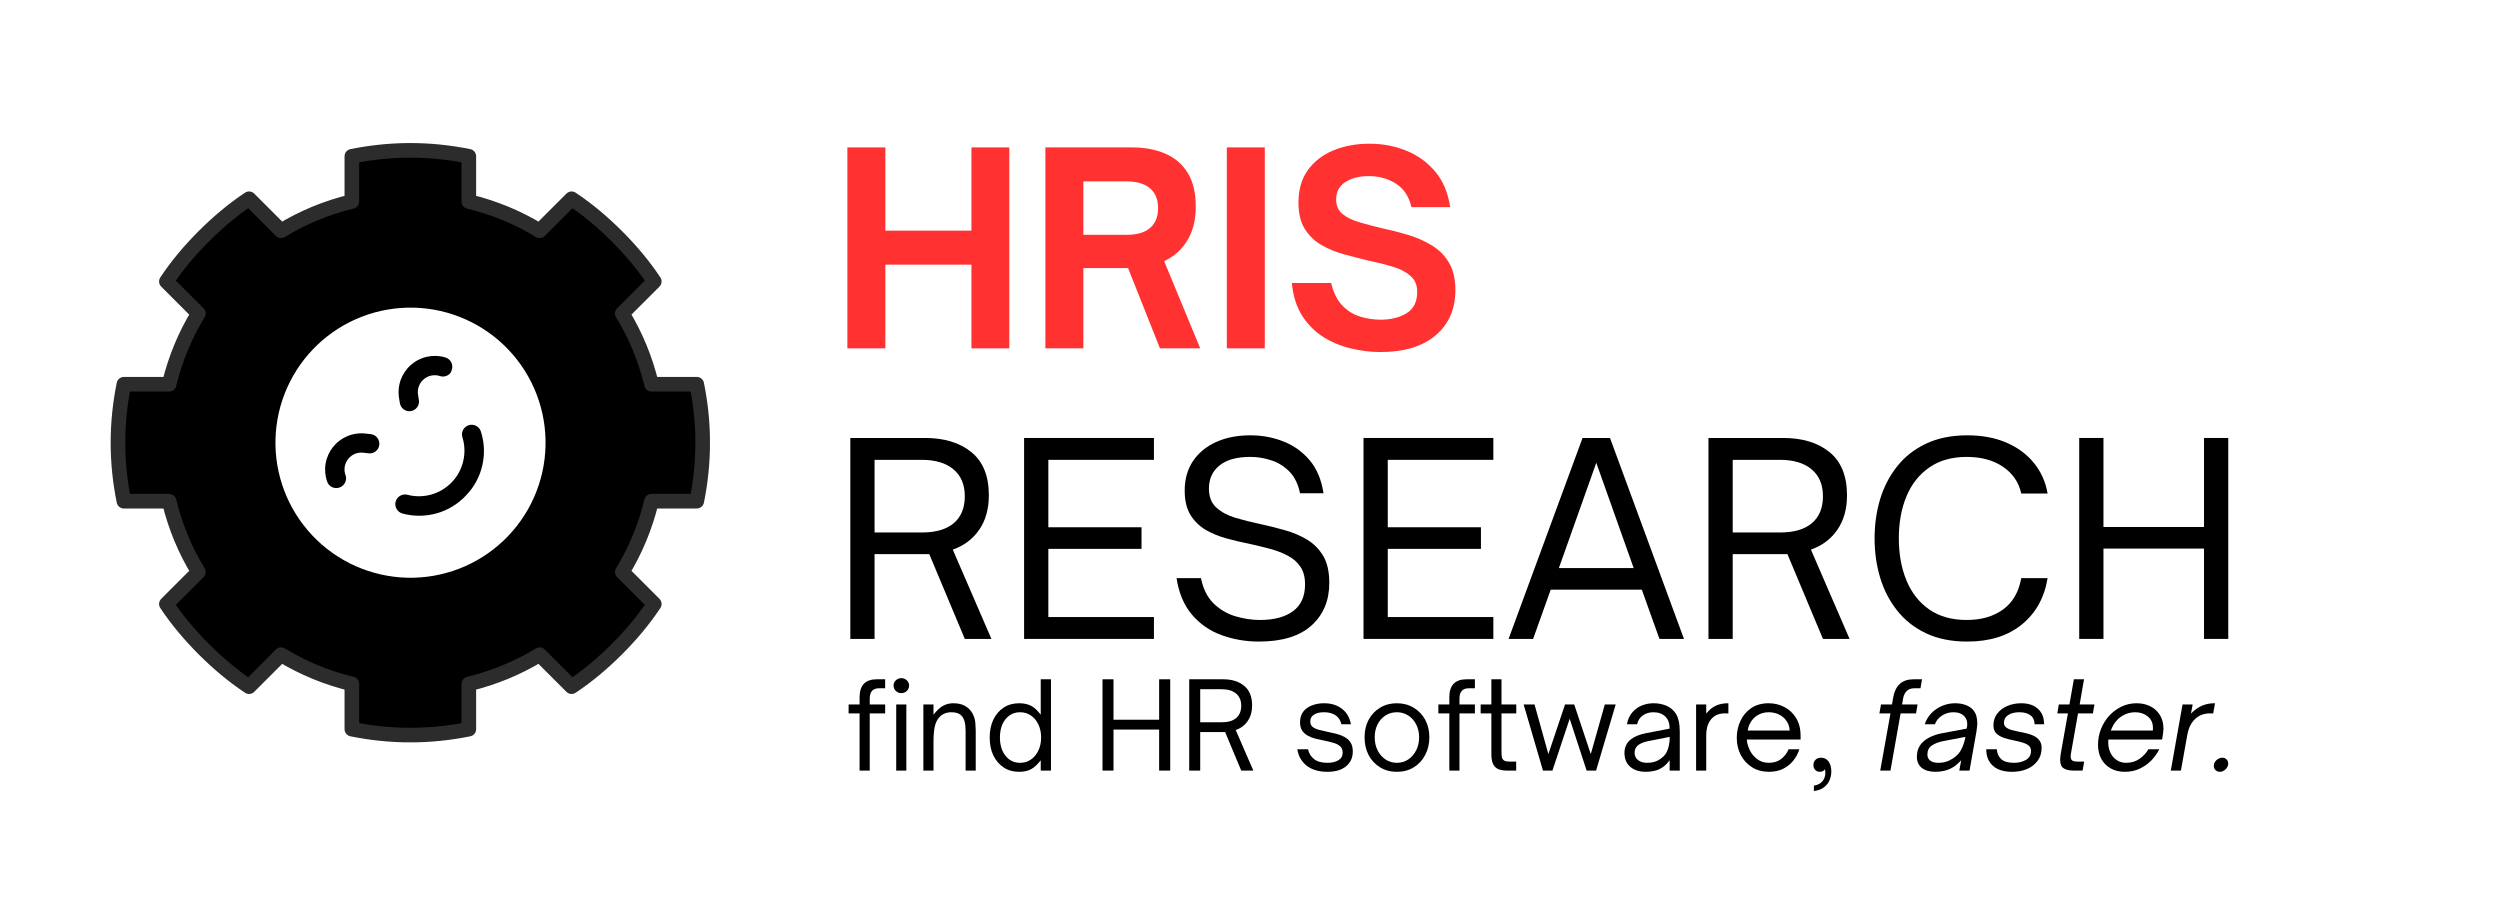 <svg xmlns="http://www.w3.org/2000/svg" xmlns:xlink="http://www.w3.org/1999/xlink" width="550" zoomAndPan="magnify" viewBox="0 0 412.5 150" height="200" preserveAspectRatio="xMidYMid meet" version="1.0"><defs><g/><clipPath id="51c8d5da5c"><path d="M 18.258 23.602 L 117.141 23.602 L 117.141 122.484 L 18.258 122.484 Z M 18.258 23.602 " clip-rule="nonzero"/></clipPath><clipPath id="6c9d53fbf0"><path d="M 42 47 L 94 47 L 94 99 L 42 99 Z M 42 47 " clip-rule="nonzero"/></clipPath><clipPath id="53878bdecf"><path d="M 31.723 73.852 L 66.922 37.035 L 103.742 72.234 L 68.543 109.055 Z M 31.723 73.852 " clip-rule="nonzero"/></clipPath><clipPath id="fe006227a0"><path d="M 31.723 73.852 L 66.922 37.035 L 103.742 72.234 L 68.543 109.055 Z M 31.723 73.852 " clip-rule="nonzero"/></clipPath><clipPath id="106956cd83"><path d="M 31.723 73.852 L 66.922 37.035 L 103.742 72.234 L 68.543 109.055 Z M 31.723 73.852 " clip-rule="nonzero"/></clipPath><clipPath id="0aedde7562"><path d="M 53 71 L 63 71 L 63 81 L 53 81 Z M 53 71 " clip-rule="nonzero"/></clipPath><clipPath id="e24e65f59a"><path d="M 31.723 73.852 L 66.922 37.035 L 103.742 72.234 L 68.543 109.055 Z M 31.723 73.852 " clip-rule="nonzero"/></clipPath><clipPath id="0938011e23"><path d="M 31.723 73.852 L 66.922 37.035 L 103.742 72.234 L 68.543 109.055 Z M 31.723 73.852 " clip-rule="nonzero"/></clipPath><clipPath id="c0b50679fa"><path d="M 31.723 73.852 L 66.922 37.035 L 103.742 72.234 L 68.543 109.055 Z M 31.723 73.852 " clip-rule="nonzero"/></clipPath><clipPath id="7b1f7e7fae"><path d="M 65 58 L 75 58 L 75 68 L 65 68 Z M 65 58 " clip-rule="nonzero"/></clipPath><clipPath id="2442a685ef"><path d="M 31.723 73.852 L 66.922 37.035 L 103.742 72.234 L 68.543 109.055 Z M 31.723 73.852 " clip-rule="nonzero"/></clipPath><clipPath id="1377eafe19"><path d="M 31.723 73.852 L 66.922 37.035 L 103.742 72.234 L 68.543 109.055 Z M 31.723 73.852 " clip-rule="nonzero"/></clipPath><clipPath id="7c080ebd59"><path d="M 31.723 73.852 L 66.922 37.035 L 103.742 72.234 L 68.543 109.055 Z M 31.723 73.852 " clip-rule="nonzero"/></clipPath><clipPath id="f1f2fc00d9"><path d="M 65 70 L 80 70 L 80 86 L 65 86 Z M 65 70 " clip-rule="nonzero"/></clipPath><clipPath id="0d10f6b62d"><path d="M 31.723 73.852 L 66.922 37.035 L 103.742 72.234 L 68.543 109.055 Z M 31.723 73.852 " clip-rule="nonzero"/></clipPath><clipPath id="940bf09377"><path d="M 31.723 73.852 L 66.922 37.035 L 103.742 72.234 L 68.543 109.055 Z M 31.723 73.852 " clip-rule="nonzero"/></clipPath><clipPath id="1019079710"><path d="M 31.723 73.852 L 66.922 37.035 L 103.742 72.234 L 68.543 109.055 Z M 31.723 73.852 " clip-rule="nonzero"/></clipPath></defs><path fill="#000000" d="M 67.699 24.809 C 64.395 24.809 61.168 25.156 58.051 25.789 L 58.051 33.25 C 53.863 34.262 49.949 35.883 46.371 38.074 L 41.094 32.797 C 38.391 34.59 35.918 36.691 33.633 38.977 C 31.348 41.262 29.246 43.734 27.453 46.438 L 32.73 51.715 C 30.539 55.293 28.918 59.207 27.906 63.395 L 20.445 63.395 C 19.812 66.512 19.465 69.738 19.465 73.043 C 19.465 76.348 19.812 79.574 20.445 82.691 L 27.906 82.691 C 28.918 86.879 30.539 90.793 32.73 94.371 L 27.453 99.648 C 29.246 102.352 31.348 104.824 33.633 107.109 C 35.918 109.395 38.391 111.496 41.094 113.289 L 46.371 108.012 C 49.949 110.203 53.863 111.824 58.051 112.836 L 58.051 120.297 C 61.168 120.93 64.395 121.277 67.699 121.277 C 71.004 121.277 74.23 120.93 77.348 120.297 L 77.348 112.836 C 81.535 111.824 85.449 110.203 89.027 108.012 L 94.305 113.289 C 97.008 111.496 99.48 109.395 101.766 107.109 C 104.051 104.824 106.152 102.352 107.945 99.648 L 102.668 94.371 C 104.859 90.793 106.48 86.879 107.492 82.691 L 114.953 82.691 C 115.586 79.574 115.934 76.348 115.934 73.043 C 115.934 69.738 115.586 66.512 114.953 63.395 L 107.492 63.395 C 106.48 59.207 104.859 55.293 102.668 51.715 L 107.945 46.438 C 106.152 43.734 104.051 41.262 101.766 38.977 C 99.48 36.691 97.008 34.59 94.305 32.797 L 89.027 38.074 C 85.449 35.883 81.535 34.262 77.348 33.25 L 77.348 25.789 C 74.23 25.156 71.004 24.809 67.699 24.809 Z M 67.699 48.926 C 81.012 48.926 91.816 59.73 91.816 73.043 C 91.816 86.355 81.012 97.16 67.699 97.16 C 54.387 97.16 43.582 86.355 43.582 73.043 C 43.582 59.73 54.387 48.926 67.699 48.926 Z M 67.699 48.926 " fill-opacity="1" fill-rule="nonzero"/><g clip-path="url(#51c8d5da5c)"><path stroke-linecap="round" transform="matrix(1.206, 0, 0, 1.206, 18.259, 23.603)" fill="none" stroke-linejoin="round" d="M 41 1 C 38.26 1 35.584 1.288 32.999 1.813 L 32.999 8 C 29.526 8.839 26.28 10.183 23.313 12.001 L 18.937 7.624 C 16.695 9.111 14.644 10.854 12.749 12.749 C 10.854 14.644 9.112 16.694 7.625 18.936 L 12.001 23.313 C 10.184 26.28 8.839 29.526 8 32.998 L 1.813 32.998 C 1.288 35.583 1 38.259 1 41 C 1 43.74 1.288 46.416 1.813 49.001 L 8 49.001 C 8.839 52.474 10.184 55.72 12.001 58.687 L 7.625 63.063 C 9.112 65.305 10.854 67.355 12.749 69.251 C 14.644 71.146 16.695 72.888 18.937 74.375 L 23.313 69.999 C 26.28 71.816 29.526 73.16 32.999 74 L 32.999 80.187 C 35.584 80.712 38.26 81 41 81 C 43.741 81 46.416 80.712 49.002 80.187 L 49.002 74 C 52.474 73.16 55.72 71.816 58.687 69.999 L 63.064 74.375 C 65.305 72.888 67.356 71.146 69.251 69.251 C 71.146 67.355 72.889 65.305 74.376 63.063 L 69.999 58.687 C 71.817 55.72 73.161 52.474 74 49.001 L 80.187 49.001 C 80.712 46.416 81 43.74 81 41 C 81 38.259 80.712 35.583 80.187 32.998 L 74 32.998 C 73.161 29.526 71.817 26.28 69.999 23.313 L 74.376 18.936 C 72.889 16.694 71.146 14.644 69.251 12.749 C 67.356 10.854 65.305 9.111 63.064 7.624 L 58.687 12.001 C 55.72 10.183 52.474 8.839 49.002 8 L 49.002 1.813 C 46.416 1.288 43.741 1 41 1 Z M 41 21 C 52.04 21 61 29.96 61 41 C 61 52.04 52.04 61 41 61 C 29.96 61 21 52.04 21 41 C 21 29.96 29.96 21 41 21 Z M 41 21 " stroke="#2c2c2c" stroke-width="2" stroke-opacity="1" stroke-miterlimit="4"/></g><g clip-path="url(#6c9d53fbf0)"><g clip-path="url(#53878bdecf)"><g clip-path="url(#fe006227a0)"><g clip-path="url(#106956cd83)"><path fill="#000000" d="M 86.141 90.645 C 85.566 91.246 84.961 91.82 84.328 92.363 C 83.695 92.906 83.039 93.418 82.355 93.898 C 81.672 94.375 80.969 94.82 80.242 95.23 C 79.516 95.641 78.77 96.012 78.004 96.348 C 77.242 96.684 76.465 96.984 75.672 97.242 C 74.879 97.504 74.074 97.723 73.262 97.906 C 72.449 98.086 71.625 98.227 70.797 98.328 C 69.969 98.43 69.141 98.488 68.305 98.508 C 67.473 98.523 66.637 98.504 65.809 98.441 C 64.977 98.375 64.148 98.273 63.328 98.129 C 62.504 97.984 61.691 97.801 60.891 97.574 C 60.086 97.352 59.297 97.09 58.516 96.785 C 57.738 96.484 56.98 96.145 56.234 95.77 C 55.492 95.395 54.766 94.98 54.062 94.531 C 53.359 94.086 52.68 93.605 52.023 93.09 C 51.367 92.574 50.734 92.031 50.133 91.453 C 49.531 90.875 48.957 90.273 48.414 89.641 C 47.871 89.008 47.359 88.348 46.879 87.664 C 46.402 86.984 45.957 86.277 45.547 85.551 C 45.137 84.824 44.766 84.078 44.426 83.316 C 44.09 82.555 43.793 81.773 43.531 80.984 C 43.273 80.191 43.051 79.387 42.871 78.574 C 42.691 77.758 42.551 76.938 42.449 76.109 C 42.348 75.281 42.289 74.449 42.27 73.617 C 42.25 72.781 42.273 71.949 42.336 71.117 C 42.398 70.285 42.504 69.457 42.648 68.637 C 42.793 67.816 42.977 67.004 43.199 66.199 C 43.426 65.395 43.688 64.605 43.988 63.828 C 44.293 63.051 44.629 62.289 45.008 61.547 C 45.383 60.801 45.797 60.078 46.242 59.371 C 46.691 58.668 47.172 57.988 47.688 57.332 C 48.203 56.676 48.746 56.047 49.324 55.441 C 49.898 54.84 50.504 54.266 51.137 53.723 C 51.77 53.18 52.43 52.668 53.109 52.191 C 53.793 51.711 54.5 51.266 55.227 50.855 C 55.953 50.449 56.695 50.074 57.461 49.738 C 58.223 49.402 59 49.102 59.793 48.844 C 60.586 48.582 61.391 48.363 62.203 48.184 C 63.02 48 63.84 47.859 64.668 47.758 C 65.496 47.66 66.328 47.598 67.16 47.582 C 67.996 47.562 68.828 47.586 69.66 47.648 C 70.492 47.711 71.316 47.812 72.141 47.957 C 72.961 48.102 73.773 48.285 74.578 48.512 C 75.379 48.734 76.172 49 76.949 49.301 C 77.727 49.602 78.488 49.941 79.23 50.316 C 79.977 50.695 80.699 51.105 81.402 51.555 C 82.105 52 82.789 52.484 83.445 52.996 C 84.102 53.512 84.73 54.059 85.332 54.633 C 85.938 55.211 86.508 55.816 87.055 56.449 C 87.598 57.082 88.109 57.738 88.586 58.422 C 89.066 59.105 89.508 59.809 89.918 60.535 C 90.328 61.262 90.703 62.008 91.039 62.77 C 91.375 63.535 91.672 64.312 91.934 65.105 C 92.191 65.898 92.414 66.699 92.594 67.516 C 92.777 68.328 92.918 69.148 93.016 69.977 C 93.117 70.805 93.176 71.637 93.195 72.473 C 93.215 73.305 93.191 74.137 93.129 74.969 C 93.066 75.801 92.961 76.629 92.816 77.449 C 92.672 78.27 92.488 79.082 92.266 79.887 C 92.043 80.691 91.777 81.48 91.477 82.258 C 91.176 83.035 90.836 83.797 90.457 84.543 C 90.082 85.285 89.672 86.012 89.223 86.715 C 88.773 87.418 88.293 88.098 87.777 88.754 C 87.266 89.41 86.719 90.039 86.141 90.645 Z M 51.625 57.645 C 51.121 58.172 50.645 58.723 50.191 59.297 C 49.742 59.871 49.32 60.465 48.93 61.082 C 48.539 61.699 48.176 62.332 47.848 62.984 C 47.52 63.633 47.223 64.301 46.957 64.98 C 46.695 65.66 46.465 66.352 46.266 67.055 C 46.07 67.758 45.91 68.469 45.785 69.188 C 45.656 69.906 45.566 70.629 45.512 71.359 C 45.457 72.086 45.438 72.816 45.453 73.543 C 45.469 74.273 45.523 75 45.609 75.727 C 45.699 76.449 45.82 77.168 45.98 77.883 C 46.137 78.594 46.332 79.297 46.559 79.988 C 46.785 80.684 47.047 81.363 47.34 82.031 C 47.637 82.699 47.961 83.352 48.32 83.988 C 48.68 84.625 49.066 85.238 49.484 85.836 C 49.906 86.434 50.352 87.012 50.828 87.566 C 51.305 88.117 51.805 88.648 52.332 89.152 C 52.859 89.656 53.41 90.133 53.984 90.582 C 54.559 91.035 55.156 91.453 55.77 91.848 C 56.387 92.238 57.02 92.598 57.672 92.93 C 58.324 93.258 58.988 93.555 59.668 93.82 C 60.352 94.082 61.043 94.312 61.746 94.508 C 62.449 94.707 63.16 94.867 63.879 94.992 C 64.598 95.121 65.32 95.211 66.047 95.266 C 66.773 95.32 67.504 95.34 68.234 95.324 C 68.965 95.309 69.691 95.254 70.414 95.168 C 71.141 95.078 71.859 94.957 72.57 94.797 C 73.281 94.641 73.984 94.445 74.68 94.219 C 75.375 93.992 76.055 93.73 76.723 93.438 C 77.391 93.141 78.043 92.816 78.676 92.457 C 79.312 92.098 79.93 91.711 80.527 91.289 C 81.125 90.871 81.699 90.426 82.254 89.949 C 82.809 89.473 83.336 88.973 83.84 88.445 C 84.344 87.918 84.824 87.363 85.273 86.789 C 85.723 86.215 86.145 85.621 86.535 85.004 C 86.93 84.391 87.289 83.754 87.617 83.105 C 87.949 82.453 88.246 81.789 88.508 81.105 C 88.773 80.426 89.004 79.734 89.199 79.031 C 89.395 78.328 89.555 77.617 89.684 76.898 C 89.809 76.18 89.898 75.457 89.953 74.73 C 90.012 74 90.027 73.273 90.012 72.543 C 89.996 71.812 89.945 71.086 89.855 70.359 C 89.77 69.637 89.645 68.918 89.488 68.207 C 89.328 67.492 89.137 66.789 88.906 66.098 C 88.68 65.402 88.418 64.723 88.125 64.055 C 87.832 63.387 87.504 62.734 87.145 62.098 C 86.789 61.465 86.398 60.848 85.98 60.25 C 85.562 59.652 85.113 59.074 84.637 58.523 C 84.164 57.969 83.66 57.441 83.133 56.934 C 82.605 56.43 82.055 55.953 81.48 55.504 C 80.906 55.055 80.309 54.633 79.695 54.242 C 79.078 53.848 78.445 53.488 77.793 53.16 C 77.145 52.828 76.477 52.531 75.797 52.27 C 75.117 52.004 74.426 51.773 73.723 51.578 C 73.02 51.383 72.309 51.219 71.59 51.094 C 70.871 50.969 70.145 50.879 69.418 50.82 C 68.691 50.766 67.961 50.746 67.23 50.762 C 66.504 50.781 65.777 50.832 65.051 50.922 C 64.328 51.008 63.609 51.133 62.895 51.289 C 62.184 51.449 61.48 51.641 60.785 51.867 C 60.094 52.098 59.41 52.355 58.746 52.652 C 58.078 52.945 57.426 53.273 56.789 53.629 C 56.152 53.988 55.535 54.379 54.938 54.797 C 54.34 55.215 53.766 55.664 53.211 56.137 C 52.656 56.613 52.129 57.117 51.625 57.645 Z M 51.625 57.645 " fill-opacity="1" fill-rule="nonzero"/></g></g></g></g><g clip-path="url(#0aedde7562)"><g clip-path="url(#e24e65f59a)"><g clip-path="url(#0938011e23)"><g clip-path="url(#c0b50679fa)"><path fill="#000000" d="M 56.633 80.047 C 56.457 80.234 56.25 80.367 56.012 80.445 C 55.812 80.516 55.605 80.543 55.398 80.531 C 55.188 80.52 54.988 80.469 54.797 80.379 C 54.609 80.289 54.441 80.164 54.301 80.008 C 54.16 79.852 54.055 79.676 53.984 79.477 C 53.898 79.238 53.832 78.996 53.777 78.746 C 53.723 78.496 53.688 78.246 53.664 77.996 C 53.645 77.742 53.637 77.488 53.648 77.234 C 53.656 76.98 53.684 76.73 53.727 76.48 C 53.77 76.23 53.828 75.98 53.902 75.738 C 53.977 75.496 54.066 75.258 54.168 75.027 C 54.273 74.797 54.391 74.574 54.523 74.355 C 54.656 74.141 54.805 73.934 54.961 73.734 C 55.121 73.535 55.293 73.352 55.473 73.172 C 55.656 72.996 55.852 72.832 56.055 72.684 C 56.258 72.531 56.469 72.395 56.691 72.27 C 56.914 72.145 57.141 72.035 57.375 71.938 C 57.609 71.844 57.852 71.762 58.098 71.699 C 58.34 71.633 58.59 71.582 58.844 71.551 C 59.094 71.516 59.348 71.5 59.602 71.5 C 59.855 71.496 60.105 71.512 60.359 71.543 L 61.195 71.637 C 61.402 71.66 61.602 71.727 61.785 71.828 C 61.969 71.934 62.125 72.066 62.254 72.234 C 62.387 72.398 62.48 72.586 62.535 72.789 C 62.594 72.992 62.609 73.199 62.586 73.406 C 62.559 73.617 62.496 73.812 62.391 73.996 C 62.289 74.18 62.152 74.34 61.988 74.469 C 61.82 74.598 61.637 74.691 61.434 74.75 C 61.23 74.809 61.023 74.824 60.816 74.797 L 59.98 74.703 C 59.496 74.637 59.027 74.699 58.574 74.883 C 58.121 75.066 57.746 75.355 57.445 75.742 C 57.141 76.125 56.949 76.562 56.875 77.051 C 56.801 77.539 56.855 78.016 57.035 78.473 C 57.117 78.754 57.121 79.035 57.051 79.316 C 56.977 79.598 56.84 79.844 56.633 80.047 Z M 56.633 80.047 " fill-opacity="1" fill-rule="nonzero"/></g></g></g></g><g clip-path="url(#7b1f7e7fae)"><g clip-path="url(#2442a685ef)"><g clip-path="url(#1377eafe19)"><g clip-path="url(#7c080ebd59)"><path fill="#000000" d="M 74.23 61.641 C 74.023 61.855 73.773 62 73.484 62.074 C 73.195 62.152 72.906 62.145 72.621 62.059 C 72.152 61.898 71.676 61.867 71.191 61.961 C 70.707 62.059 70.281 62.266 69.906 62.59 C 69.535 62.906 69.266 63.297 69.102 63.758 C 68.938 64.215 68.898 64.688 68.984 65.168 L 69.117 66 C 69.152 66.207 69.145 66.414 69.098 66.617 C 69.051 66.824 68.965 67.012 68.84 67.184 C 68.719 67.355 68.566 67.5 68.387 67.609 C 68.211 67.723 68.016 67.793 67.809 67.828 C 67.598 67.863 67.391 67.855 67.188 67.809 C 66.98 67.762 66.793 67.676 66.621 67.555 C 66.449 67.43 66.309 67.281 66.195 67.102 C 66.082 66.922 66.012 66.727 65.977 66.52 L 65.844 65.688 C 65.805 65.438 65.777 65.188 65.77 64.934 C 65.758 64.68 65.766 64.426 65.789 64.172 C 65.812 63.918 65.848 63.668 65.902 63.422 C 65.957 63.172 66.027 62.93 66.113 62.691 C 66.199 62.453 66.301 62.219 66.414 61.992 C 66.531 61.766 66.66 61.547 66.801 61.34 C 66.945 61.129 67.102 60.93 67.27 60.738 C 67.438 60.547 67.617 60.371 67.809 60.203 C 68 60.035 68.199 59.883 68.41 59.738 C 68.621 59.598 68.84 59.469 69.07 59.355 C 69.297 59.242 69.527 59.145 69.77 59.059 C 70.008 58.977 70.254 58.906 70.5 58.855 C 70.75 58.801 71 58.766 71.254 58.742 C 71.504 58.723 71.758 58.719 72.012 58.727 C 72.266 58.738 72.52 58.766 72.77 58.809 C 73.02 58.852 73.266 58.91 73.508 58.988 C 73.711 59.047 73.891 59.145 74.055 59.281 C 74.215 59.414 74.348 59.574 74.445 59.758 C 74.543 59.945 74.605 60.141 74.625 60.352 C 74.645 60.559 74.625 60.766 74.566 60.969 C 74.512 61.219 74.402 61.445 74.23 61.641 Z M 74.23 61.641 " fill-opacity="1" fill-rule="nonzero"/></g></g></g></g><g clip-path="url(#f1f2fc00d9)"><g clip-path="url(#0d10f6b62d)"><g clip-path="url(#940bf09377)"><g clip-path="url(#1019079710)"><path fill="#000000" d="M 76.867 81.777 C 76.215 82.473 75.48 83.066 74.664 83.562 C 73.848 84.059 72.98 84.438 72.062 84.699 C 71.145 84.957 70.211 85.09 69.254 85.098 C 68.301 85.105 67.363 84.984 66.441 84.738 C 66.238 84.688 66.047 84.598 65.879 84.473 C 65.707 84.348 65.566 84.195 65.457 84.012 C 65.348 83.832 65.277 83.637 65.246 83.426 C 65.211 83.219 65.223 83.008 65.273 82.805 C 65.324 82.598 65.41 82.41 65.535 82.238 C 65.664 82.07 65.816 81.93 65.996 81.82 C 66.18 81.711 66.375 81.637 66.582 81.605 C 66.793 81.574 67 81.582 67.207 81.633 C 67.855 81.805 68.516 81.887 69.184 81.883 C 69.855 81.875 70.516 81.781 71.16 81.602 C 71.805 81.418 72.418 81.152 72.992 80.809 C 73.566 80.461 74.086 80.047 74.551 79.562 C 75.016 79.074 75.406 78.539 75.727 77.949 C 76.047 77.359 76.281 76.738 76.434 76.082 C 76.586 75.43 76.652 74.77 76.629 74.098 C 76.605 73.426 76.492 72.77 76.293 72.129 C 76.23 71.926 76.215 71.719 76.234 71.512 C 76.258 71.301 76.32 71.102 76.422 70.914 C 76.523 70.73 76.656 70.57 76.82 70.438 C 76.984 70.305 77.168 70.207 77.371 70.148 C 77.574 70.086 77.781 70.07 77.992 70.09 C 78.203 70.113 78.402 70.176 78.59 70.277 C 78.773 70.379 78.934 70.512 79.066 70.676 C 79.199 70.84 79.297 71.023 79.355 71.23 C 79.645 72.137 79.809 73.07 79.844 74.023 C 79.879 74.977 79.789 75.918 79.57 76.848 C 79.352 77.777 79.012 78.66 78.555 79.496 C 78.094 80.332 77.535 81.094 76.867 81.777 Z M 76.867 81.777 " fill-opacity="1" fill-rule="nonzero"/></g></g></g></g><g fill="#ff3131" fill-opacity="1"><g transform="translate(136.864, 57.479)"><g><path d="M 9.219 0 L 2.953 0 L 2.953 -33.156 L 9.219 -33.156 L 9.219 -19.422 L 23.422 -19.422 L 23.422 -33.156 L 29.672 -33.156 L 29.672 0 L 23.422 0 L 23.422 -13.812 L 9.219 -13.812 Z M 9.219 0 "/></g></g></g><g fill="#ff3131" fill-opacity="1"><g transform="translate(169.536, 57.479)"><g><path d="M 22.547 -14.391 L 28.5 0 L 21.859 0 L 16.594 -13.25 L 9.219 -13.25 L 9.219 0 L 2.953 0 L 2.953 -33.156 L 17.25 -33.156 C 19.332 -33.156 21.16 -32.812 22.734 -32.125 C 24.316 -31.445 25.551 -30.391 26.438 -28.953 C 27.32 -27.523 27.766 -25.664 27.766 -23.375 C 27.766 -21.207 27.301 -19.352 26.375 -17.812 C 25.445 -16.281 24.172 -15.141 22.547 -14.391 Z M 16.375 -27.547 L 9.219 -27.547 L 9.219 -18.734 L 16.375 -18.734 C 18.062 -18.734 19.344 -19.109 20.219 -19.859 C 21.102 -20.609 21.547 -21.707 21.547 -23.156 C 21.547 -24.582 21.098 -25.672 20.203 -26.422 C 19.305 -27.172 18.031 -27.547 16.375 -27.547 Z M 16.375 -27.547 "/></g></g></g><g fill="#ff3131" fill-opacity="1"><g transform="translate(199.472, 57.479)"><g><path d="M 9.219 0 L 2.953 0 L 2.953 -33.156 L 9.219 -33.156 Z M 9.219 0 "/></g></g></g><g fill="#ff3131" fill-opacity="1"><g transform="translate(211.637, 57.479)"><g><path d="M 16.125 0.609 C 14.531 0.609 12.914 0.41 11.281 0.016 C 9.645 -0.367 8.129 -0.992 6.734 -1.859 C 5.348 -2.734 4.18 -3.898 3.234 -5.359 C 2.297 -6.828 1.723 -8.633 1.516 -10.781 L 8 -10.781 C 8.375 -9.219 8.977 -7.992 9.812 -7.109 C 10.656 -6.223 11.633 -5.602 12.75 -5.25 C 13.863 -4.906 15.004 -4.734 16.172 -4.734 C 17.879 -4.734 19.312 -5.094 20.469 -5.812 C 21.625 -6.539 22.203 -7.703 22.203 -9.297 C 22.203 -10.453 21.82 -11.348 21.062 -11.984 C 20.312 -12.629 19.336 -13.129 18.141 -13.484 C 16.941 -13.848 15.629 -14.176 14.203 -14.469 C 12.848 -14.789 11.488 -15.141 10.125 -15.516 C 8.758 -15.891 7.504 -16.41 6.359 -17.078 C 5.223 -17.742 4.312 -18.633 3.625 -19.75 C 2.945 -20.863 2.609 -22.289 2.609 -24.031 C 2.609 -26.176 3.117 -27.961 4.141 -29.391 C 5.172 -30.828 6.57 -31.914 8.344 -32.656 C 10.113 -33.395 12.113 -33.766 14.344 -33.766 C 16.488 -33.766 18.5 -33.383 20.375 -32.625 C 22.258 -31.875 23.852 -30.727 25.156 -29.188 C 26.457 -27.656 27.285 -25.691 27.641 -23.297 L 21.25 -23.297 C 20.844 -25.055 19.992 -26.348 18.703 -27.172 C 17.41 -28.004 15.91 -28.422 14.203 -28.422 C 12.641 -28.422 11.352 -28.094 10.344 -27.438 C 9.332 -26.789 8.828 -25.828 8.828 -24.547 C 8.828 -23.535 9.18 -22.738 9.891 -22.156 C 10.598 -21.582 11.531 -21.129 12.688 -20.797 C 13.844 -20.461 15.086 -20.133 16.422 -19.812 C 17.816 -19.52 19.211 -19.164 20.609 -18.75 C 22.016 -18.332 23.316 -17.766 24.516 -17.047 C 25.723 -16.336 26.688 -15.391 27.406 -14.203 C 28.133 -13.016 28.5 -11.484 28.5 -9.609 C 28.5 -6.473 27.41 -3.984 25.234 -2.141 C 23.066 -0.305 20.031 0.609 16.125 0.609 Z M 16.125 0.609 "/></g></g></g><g fill="#000000" fill-opacity="1"><g transform="translate(136.864, 105.421)"><g><path d="M 20.344 -14.734 L 26.719 0 L 22.328 0 L 16.469 -13.984 L 7.438 -13.984 L 7.438 0 L 3.438 0 L 3.438 -33.156 L 15.781 -33.156 C 18.957 -33.156 21.504 -32.375 23.422 -30.812 C 25.336 -29.25 26.297 -26.875 26.297 -23.688 C 26.297 -21.457 25.77 -19.57 24.719 -18.031 C 23.676 -16.5 22.219 -15.398 20.344 -14.734 Z M 7.438 -17.562 L 15.25 -17.562 C 17.539 -17.562 19.289 -18.07 20.5 -19.094 C 21.719 -20.125 22.328 -21.609 22.328 -23.547 C 22.328 -25.461 21.703 -26.941 20.453 -27.984 C 19.211 -29.023 17.477 -29.547 15.25 -29.547 L 7.438 -29.547 Z M 7.438 -17.562 "/></g></g></g><g fill="#000000" fill-opacity="1"><g transform="translate(165.539, 105.421)"><g><path d="M 24.859 0 L 3.438 0 L 3.438 -33.156 L 24.859 -33.156 L 24.859 -29.547 L 7.438 -29.547 L 7.438 -18.422 L 22.812 -18.422 L 22.812 -14.859 L 7.438 -14.859 L 7.438 -3.609 L 24.859 -3.609 Z M 24.859 0 "/></g></g></g><g fill="#000000" fill-opacity="1"><g transform="translate(192.303, 105.421)"><g><path d="M 15.422 0.438 C 13.254 0.438 11.195 0.082 9.25 -0.625 C 7.312 -1.332 5.68 -2.461 4.359 -4.016 C 3.047 -5.566 2.203 -7.57 1.828 -10.031 L 5.859 -10.031 C 6.211 -8.27 6.895 -6.891 7.906 -5.891 C 8.914 -4.891 10.109 -4.176 11.484 -3.75 C 12.867 -3.332 14.238 -3.125 15.594 -3.125 C 17.914 -3.125 19.734 -3.609 21.047 -4.578 C 22.367 -5.555 23.031 -7.031 23.031 -9 C 23.031 -10.188 22.773 -11.156 22.266 -11.906 C 21.766 -12.656 21.078 -13.258 20.203 -13.719 C 19.336 -14.188 18.359 -14.566 17.266 -14.859 C 16.18 -15.148 15.047 -15.426 13.859 -15.688 C 12.555 -15.945 11.273 -16.25 10.016 -16.594 C 8.754 -16.945 7.609 -17.426 6.578 -18.031 C 5.555 -18.645 4.734 -19.461 4.109 -20.484 C 3.484 -21.516 3.172 -22.844 3.172 -24.469 C 3.172 -26.344 3.625 -27.961 4.531 -29.328 C 5.445 -30.691 6.719 -31.742 8.344 -32.484 C 9.969 -33.223 11.863 -33.594 14.031 -33.594 C 15.914 -33.594 17.703 -33.266 19.391 -32.609 C 21.086 -31.961 22.535 -30.941 23.734 -29.547 C 24.941 -28.16 25.723 -26.32 26.078 -24.031 L 22.203 -24.031 C 21.891 -25.539 21.312 -26.727 20.469 -27.594 C 19.625 -28.457 18.633 -29.078 17.5 -29.453 C 16.375 -29.836 15.203 -30.031 13.984 -30.031 C 11.754 -30.031 10.062 -29.555 8.906 -28.609 C 7.75 -27.672 7.172 -26.406 7.172 -24.812 C 7.172 -23.477 7.566 -22.441 8.359 -21.703 C 9.16 -20.961 10.203 -20.395 11.484 -20 C 12.773 -19.613 14.16 -19.266 15.641 -18.953 C 17.004 -18.66 18.359 -18.32 19.703 -17.938 C 21.055 -17.562 22.281 -17.039 23.375 -16.375 C 24.477 -15.707 25.363 -14.812 26.031 -13.688 C 26.695 -12.562 27.031 -11.082 27.031 -9.25 C 27.031 -6.32 26.047 -3.973 24.078 -2.203 C 22.109 -0.441 19.223 0.438 15.422 0.438 Z M 15.422 0.438 "/></g></g></g><g fill="#000000" fill-opacity="1"><g transform="translate(221.543, 105.421)"><g><path d="M 24.859 0 L 3.438 0 L 3.438 -33.156 L 24.859 -33.156 L 24.859 -29.547 L 7.438 -29.547 L 7.438 -18.422 L 22.812 -18.422 L 22.812 -14.859 L 7.438 -14.859 L 7.438 -3.609 L 24.859 -3.609 Z M 24.859 0 "/></g></g></g><g fill="#000000" fill-opacity="1"><g transform="translate(248.307, 105.421)"><g><path d="M 4.656 0 L 0.609 0 L 12.812 -33.156 L 17.344 -33.156 L 29.547 0 L 25.5 0 L 22.594 -8.125 L 7.562 -8.125 Z M 15.078 -29.062 L 8.906 -11.688 L 21.25 -11.688 Z M 15.078 -29.062 "/></g></g></g><g fill="#000000" fill-opacity="1"><g transform="translate(278.459, 105.421)"><g><path d="M 20.344 -14.734 L 26.719 0 L 22.328 0 L 16.469 -13.984 L 7.438 -13.984 L 7.438 0 L 3.438 0 L 3.438 -33.156 L 15.781 -33.156 C 18.957 -33.156 21.504 -32.375 23.422 -30.812 C 25.336 -29.25 26.297 -26.875 26.297 -23.688 C 26.297 -21.457 25.77 -19.57 24.719 -18.031 C 23.676 -16.5 22.219 -15.398 20.344 -14.734 Z M 7.438 -17.562 L 15.25 -17.562 C 17.539 -17.562 19.289 -18.07 20.5 -19.094 C 21.719 -20.125 22.328 -21.609 22.328 -23.547 C 22.328 -25.461 21.703 -26.941 20.453 -27.984 C 19.211 -29.023 17.477 -29.547 15.25 -29.547 L 7.438 -29.547 Z M 7.438 -17.562 "/></g></g></g><g fill="#000000" fill-opacity="1"><g transform="translate(307.134, 105.421)"><g><path d="M 17.469 0.438 C 14.863 0.438 12.598 -0.016 10.672 -0.922 C 8.742 -1.836 7.148 -3.094 5.891 -4.688 C 4.629 -6.281 3.691 -8.098 3.078 -10.141 C 2.473 -12.18 2.172 -14.332 2.172 -16.594 C 2.172 -18.852 2.473 -21 3.078 -23.031 C 3.691 -25.062 4.629 -26.875 5.891 -28.469 C 7.148 -30.062 8.742 -31.312 10.672 -32.219 C 12.598 -33.133 14.863 -33.594 17.469 -33.594 C 19.926 -33.594 22.086 -33.188 23.953 -32.375 C 25.828 -31.562 27.344 -30.43 28.5 -28.984 C 29.664 -27.535 30.406 -25.867 30.719 -23.984 L 26.375 -23.984 C 25.969 -25.836 24.969 -27.305 23.375 -28.391 C 21.781 -29.484 19.781 -30.031 17.375 -30.031 C 14.914 -30.031 12.852 -29.445 11.188 -28.281 C 9.52 -27.125 8.266 -25.531 7.422 -23.5 C 6.586 -21.477 6.172 -19.176 6.172 -16.594 C 6.172 -14.02 6.586 -11.711 7.422 -9.672 C 8.266 -7.629 9.52 -6.023 11.188 -4.859 C 12.852 -3.703 14.914 -3.125 17.375 -3.125 C 19.781 -3.125 21.781 -3.703 23.375 -4.859 C 24.969 -6.023 25.969 -7.75 26.375 -10.031 L 30.719 -10.031 C 30.195 -6.82 28.785 -4.273 26.484 -2.391 C 24.18 -0.504 21.176 0.438 17.469 0.438 Z M 17.469 0.438 "/></g></g></g><g fill="#000000" fill-opacity="1"><g transform="translate(339.633, 105.421)"><g><path d="M 7.438 0 L 3.438 0 L 3.438 -33.156 L 7.438 -33.156 L 7.438 -18.469 L 24.031 -18.469 L 24.031 -33.156 L 28.031 -33.156 L 28.031 0 L 24.031 0 L 24.031 -14.906 L 7.438 -14.906 Z M 7.438 0 "/></g></g></g><g fill="#000000" fill-opacity="1"><g transform="translate(139.504, 127.145)"><g><path d="M 4 0 L 2.328 0 L 2.328 -9.438 L 0.516 -9.438 L 0.516 -10.906 L 2.328 -10.906 L 2.328 -12.094 C 2.328 -14.07 3.27 -15.062 5.156 -15.062 L 6.547 -15.062 L 6.547 -13.578 L 5.531 -13.578 C 4.508 -13.578 4 -13.008 4 -11.875 L 4 -10.906 L 6.547 -10.906 L 6.547 -9.438 L 4 -9.438 Z M 4 0 "/></g></g></g><g fill="#000000" fill-opacity="1"><g transform="translate(146.47, 127.145)"><g><path d="M 2.25 -12.781 C 1.895 -12.781 1.594 -12.898 1.344 -13.141 C 1.094 -13.391 0.969 -13.688 0.969 -14.031 C 0.969 -14.375 1.094 -14.66 1.344 -14.891 C 1.594 -15.129 1.895 -15.25 2.25 -15.25 C 2.602 -15.25 2.906 -15.129 3.156 -14.891 C 3.406 -14.66 3.531 -14.375 3.531 -14.031 C 3.531 -13.688 3.406 -13.391 3.156 -13.141 C 2.906 -12.898 2.602 -12.781 2.25 -12.781 Z M 3.078 0 L 1.406 0 L 1.406 -10.906 L 3.078 -10.906 Z M 3.078 0 "/></g></g></g><g fill="#000000" fill-opacity="1"><g transform="translate(150.949, 127.145)"><g><path d="M 3.078 0 L 1.406 0 L 1.406 -10.906 L 3.078 -10.906 L 3.078 -9.219 C 3.629 -9.926 4.156 -10.414 4.656 -10.688 C 5.164 -10.969 5.719 -11.109 6.312 -11.109 C 7.164 -11.109 7.848 -10.945 8.359 -10.625 C 8.879 -10.301 9.27 -9.891 9.531 -9.391 C 9.789 -8.898 9.941 -8.391 9.984 -7.859 C 10.023 -7.336 10.047 -6.91 10.047 -6.578 L 10.047 0 L 8.375 0 L 8.375 -6.578 C 8.375 -7.734 8.16 -8.547 7.734 -9.016 C 7.367 -9.422 6.812 -9.625 6.062 -9.625 C 5.613 -9.625 5.223 -9.551 4.891 -9.406 C 4.566 -9.27 4.289 -9.078 4.062 -8.828 C 3.707 -8.453 3.453 -7.941 3.297 -7.297 C 3.148 -6.648 3.078 -5.77 3.078 -4.656 Z M 3.078 0 "/></g></g></g><g fill="#000000" fill-opacity="1"><g transform="translate(162.316, 127.145)"><g><path d="M 5.844 0.203 C 4.863 0.203 4.008 -0.035 3.281 -0.516 C 2.551 -1.004 1.984 -1.672 1.578 -2.516 C 1.18 -3.359 0.984 -4.336 0.984 -5.453 C 0.984 -6.566 1.18 -7.547 1.578 -8.391 C 1.984 -9.242 2.551 -9.91 3.281 -10.391 C 4.008 -10.867 4.863 -11.109 5.844 -11.109 C 6.582 -11.109 7.219 -10.977 7.75 -10.719 C 8.289 -10.457 8.844 -9.957 9.406 -9.219 L 9.406 -15.062 L 11.094 -15.062 L 11.094 0 L 9.406 0 L 9.406 -1.703 C 8.852 -0.984 8.305 -0.484 7.766 -0.203 C 7.234 0.066 6.594 0.203 5.844 0.203 Z M 6 -1.281 C 6.688 -1.281 7.285 -1.461 7.797 -1.828 C 8.316 -2.191 8.723 -2.688 9.016 -3.312 C 9.316 -3.938 9.469 -4.648 9.469 -5.453 C 9.469 -6.266 9.316 -6.984 9.016 -7.609 C 8.723 -8.234 8.316 -8.723 7.797 -9.078 C 7.285 -9.441 6.688 -9.625 6 -9.625 C 5.312 -9.625 4.719 -9.441 4.219 -9.078 C 3.719 -8.711 3.332 -8.219 3.062 -7.594 C 2.801 -6.969 2.672 -6.254 2.672 -5.453 C 2.672 -4.66 2.801 -3.953 3.062 -3.328 C 3.332 -2.703 3.719 -2.203 4.219 -1.828 C 4.719 -1.461 5.312 -1.281 6 -1.281 Z M 6 -1.281 "/></g></g></g><g fill="#000000" fill-opacity="1"><g transform="translate(174.828, 127.145)"><g/></g></g><g fill="#000000" fill-opacity="1"><g transform="translate(180.353, 127.145)"><g><path d="M 3.375 0 L 1.562 0 L 1.562 -15.062 L 3.375 -15.062 L 3.375 -8.391 L 10.906 -8.391 L 10.906 -15.062 L 12.734 -15.062 L 12.734 0 L 10.906 0 L 10.906 -6.766 L 3.375 -6.766 Z M 3.375 0 "/></g></g></g><g fill="#000000" fill-opacity="1"><g transform="translate(194.66, 127.145)"><g><path d="M 9.234 -6.688 L 12.141 0 L 10.141 0 L 7.484 -6.359 L 3.375 -6.359 L 3.375 0 L 1.562 0 L 1.562 -15.062 L 7.156 -15.062 C 8.602 -15.062 9.758 -14.703 10.625 -13.984 C 11.5 -13.273 11.938 -12.195 11.938 -10.75 C 11.938 -9.738 11.695 -8.883 11.219 -8.188 C 10.75 -7.488 10.086 -6.988 9.234 -6.688 Z M 3.375 -7.969 L 6.922 -7.969 C 7.961 -7.969 8.758 -8.203 9.312 -8.672 C 9.863 -9.141 10.141 -9.816 10.141 -10.703 C 10.141 -11.566 9.859 -12.234 9.297 -12.703 C 8.734 -13.18 7.941 -13.422 6.922 -13.422 L 3.375 -13.422 Z M 3.375 -7.969 "/></g></g></g><g fill="#000000" fill-opacity="1"><g transform="translate(207.685, 127.145)"><g/></g></g><g fill="#000000" fill-opacity="1"><g transform="translate(213.21, 127.145)"><g><path d="M 5.797 0.203 C 4.398 0.203 3.27 -0.129 2.406 -0.797 C 1.551 -1.461 1.031 -2.367 0.844 -3.516 L 2.609 -3.516 C 2.754 -2.859 3.082 -2.32 3.594 -1.906 C 4.102 -1.488 4.848 -1.281 5.828 -1.281 C 6.555 -1.281 7.156 -1.422 7.625 -1.703 C 8.094 -1.984 8.328 -2.398 8.328 -2.953 C 8.328 -3.422 8.18 -3.781 7.891 -4.031 C 7.598 -4.281 7.219 -4.469 6.75 -4.594 C 6.289 -4.727 5.789 -4.848 5.25 -4.953 C 4.77 -5.047 4.297 -5.148 3.828 -5.266 C 3.367 -5.391 2.945 -5.555 2.562 -5.766 C 2.188 -5.973 1.879 -6.254 1.641 -6.609 C 1.41 -6.961 1.297 -7.414 1.297 -7.969 C 1.297 -8.656 1.469 -9.234 1.812 -9.703 C 2.164 -10.172 2.645 -10.52 3.25 -10.75 C 3.852 -10.988 4.523 -11.109 5.266 -11.109 C 6.453 -11.109 7.438 -10.801 8.219 -10.188 C 9.008 -9.582 9.5 -8.734 9.688 -7.641 L 8.125 -7.641 C 7.957 -8.336 7.617 -8.844 7.109 -9.156 C 6.609 -9.469 5.992 -9.625 5.266 -9.625 C 4.547 -9.625 3.984 -9.488 3.578 -9.219 C 3.18 -8.957 2.984 -8.586 2.984 -8.109 C 2.984 -7.723 3.113 -7.422 3.375 -7.203 C 3.645 -6.992 4 -6.832 4.438 -6.719 C 4.875 -6.602 5.344 -6.492 5.844 -6.391 C 6.332 -6.297 6.82 -6.188 7.312 -6.062 C 7.801 -5.938 8.25 -5.758 8.656 -5.531 C 9.07 -5.312 9.398 -5.008 9.641 -4.625 C 9.879 -4.25 10 -3.754 10 -3.141 C 10 -2.141 9.633 -1.332 8.906 -0.719 C 8.176 -0.102 7.141 0.203 5.797 0.203 Z M 5.797 0.203 "/></g></g></g><g fill="#000000" fill-opacity="1"><g transform="translate(224.202, 127.145)"><g><path d="M 6.281 0.203 C 5.238 0.203 4.316 -0.039 3.516 -0.531 C 2.711 -1.02 2.082 -1.691 1.625 -2.547 C 1.176 -3.41 0.953 -4.395 0.953 -5.5 C 0.953 -6.582 1.176 -7.547 1.625 -8.391 C 2.082 -9.234 2.711 -9.895 3.516 -10.375 C 4.316 -10.863 5.238 -11.109 6.281 -11.109 C 7.312 -11.109 8.234 -10.863 9.047 -10.375 C 9.859 -9.895 10.492 -9.234 10.953 -8.391 C 11.41 -7.547 11.641 -6.582 11.641 -5.5 C 11.641 -4.414 11.41 -3.441 10.953 -2.578 C 10.504 -1.711 9.875 -1.031 9.062 -0.531 C 8.258 -0.039 7.332 0.203 6.281 0.203 Z M 6.281 -1.281 C 6.977 -1.281 7.602 -1.461 8.156 -1.828 C 8.707 -2.203 9.145 -2.707 9.469 -3.344 C 9.789 -3.977 9.953 -4.695 9.953 -5.5 C 9.953 -6.281 9.789 -6.984 9.469 -7.609 C 9.156 -8.234 8.723 -8.723 8.172 -9.078 C 7.617 -9.441 6.988 -9.625 6.281 -9.625 C 5.582 -9.625 4.957 -9.445 4.406 -9.094 C 3.852 -8.738 3.414 -8.25 3.094 -7.625 C 2.781 -7 2.625 -6.289 2.625 -5.5 C 2.625 -4.688 2.785 -3.961 3.109 -3.328 C 3.43 -2.691 3.867 -2.191 4.422 -1.828 C 4.973 -1.461 5.594 -1.281 6.281 -1.281 Z M 6.281 -1.281 "/></g></g></g><g fill="#000000" fill-opacity="1"><g transform="translate(236.812, 127.145)"><g><path d="M 4 0 L 2.328 0 L 2.328 -9.438 L 0.516 -9.438 L 0.516 -10.906 L 2.328 -10.906 L 2.328 -12.094 C 2.328 -14.07 3.27 -15.062 5.156 -15.062 L 6.547 -15.062 L 6.547 -13.578 L 5.531 -13.578 C 4.508 -13.578 4 -13.008 4 -11.875 L 4 -10.906 L 6.547 -10.906 L 6.547 -9.438 L 4 -9.438 Z M 4 0 "/></g></g></g><g fill="#000000" fill-opacity="1"><g transform="translate(243.778, 127.145)"><g><path d="M 6.391 0 L 4.875 0 C 4.332 0 3.867 -0.07 3.484 -0.219 C 3.098 -0.375 2.801 -0.648 2.594 -1.047 C 2.395 -1.453 2.297 -2.02 2.297 -2.75 L 2.297 -9.438 L 0.531 -9.438 L 0.531 -10.906 L 2.297 -10.906 L 2.297 -15.062 L 3.969 -15.062 L 3.969 -10.906 L 6.406 -10.906 L 6.406 -9.438 L 3.969 -9.438 L 3.969 -3.078 C 3.969 -2.766 3.988 -2.484 4.031 -2.234 C 4.082 -1.992 4.195 -1.805 4.375 -1.672 C 4.562 -1.547 4.859 -1.484 5.266 -1.484 L 6.391 -1.484 Z M 6.391 0 "/></g></g></g><g fill="#000000" fill-opacity="1"><g transform="translate(250.902, 127.145)"><g><path d="M 5.25 0 L 3.688 0 L 0.5 -10.906 L 2.297 -10.906 L 4.578 -2.719 L 7.328 -10.906 L 8.844 -10.906 L 11.578 -2.719 L 13.891 -10.906 L 15.688 -10.906 L 12.453 0 L 10.891 0 L 8.094 -8.547 Z M 5.25 0 "/></g></g></g><g fill="#000000" fill-opacity="1"><g transform="translate(267.084, 127.145)"><g><path d="M 4.5 0.203 C 3.406 0.203 2.539 -0.07 1.906 -0.625 C 1.27 -1.176 0.953 -1.938 0.953 -2.906 C 0.953 -3.852 1.305 -4.602 2.016 -5.156 C 2.586 -5.613 3.422 -5.953 4.516 -6.172 L 8.406 -6.922 C 8.406 -7.773 8.18 -8.426 7.734 -8.875 C 7.234 -9.375 6.562 -9.625 5.719 -9.625 C 5.051 -9.625 4.469 -9.445 3.969 -9.094 C 3.477 -8.738 3.172 -8.254 3.047 -7.641 L 1.359 -7.641 C 1.492 -8.398 1.773 -9.035 2.203 -9.547 C 2.629 -10.066 3.148 -10.457 3.766 -10.719 C 4.391 -10.977 5.051 -11.109 5.75 -11.109 C 6.375 -11.109 6.969 -11.016 7.531 -10.828 C 8.094 -10.648 8.562 -10.367 8.938 -9.984 C 9.32 -9.617 9.594 -9.203 9.75 -8.734 C 9.906 -8.273 10 -7.836 10.031 -7.422 C 10.062 -7.016 10.078 -6.688 10.078 -6.438 L 10.078 0 L 8.406 0 L 8.406 -1.719 C 8.02 -1.164 7.578 -0.738 7.078 -0.438 C 6.711 -0.207 6.316 -0.047 5.891 0.047 C 5.461 0.148 5 0.203 4.5 0.203 Z M 4.703 -1.281 C 5.367 -1.281 5.945 -1.406 6.438 -1.656 C 7.207 -2.062 7.727 -2.586 8 -3.234 C 8.281 -3.879 8.422 -4.656 8.422 -5.562 L 4.875 -4.859 C 4.062 -4.703 3.461 -4.441 3.078 -4.078 C 2.773 -3.773 2.625 -3.395 2.625 -2.938 C 2.625 -2.438 2.812 -2.035 3.188 -1.734 C 3.562 -1.43 4.066 -1.281 4.703 -1.281 Z M 4.703 -1.281 "/></g></g></g><g fill="#000000" fill-opacity="1"><g transform="translate(278.45, 127.145)"><g><path d="M 3.078 0 L 1.406 0 L 1.406 -10.906 L 3.078 -10.906 L 3.078 -9.406 C 3.578 -10.031 4.113 -10.469 4.688 -10.719 C 5.258 -10.977 5.914 -11.109 6.656 -11.109 L 6.734 -11.109 L 6.734 -9.438 L 6.156 -9.438 C 5.27 -9.438 4.566 -9.172 4.047 -8.641 C 3.734 -8.336 3.492 -7.945 3.328 -7.469 C 3.16 -7 3.078 -6.426 3.078 -5.75 Z M 3.078 0 "/></g></g></g><g fill="#000000" fill-opacity="1"><g transform="translate(285.614, 127.145)"><g><path d="M 6.25 0.203 C 5.219 0.203 4.301 -0.039 3.5 -0.531 C 2.695 -1.031 2.07 -1.703 1.625 -2.547 C 1.176 -3.398 0.953 -4.359 0.953 -5.422 C 0.953 -6.41 1.156 -7.336 1.562 -8.203 C 1.969 -9.078 2.562 -9.781 3.344 -10.312 C 4.133 -10.844 5.094 -11.109 6.219 -11.109 C 7.133 -11.109 7.988 -10.906 8.781 -10.5 C 9.582 -10.094 10.234 -9.488 10.734 -8.688 C 11.234 -7.883 11.484 -6.895 11.484 -5.719 L 11.484 -5.125 L 2.609 -5.125 C 2.629 -4.75 2.703 -4.391 2.828 -4.047 C 3.098 -3.203 3.535 -2.531 4.141 -2.031 C 4.742 -1.531 5.441 -1.281 6.234 -1.281 C 7.066 -1.281 7.758 -1.5 8.312 -1.938 C 8.863 -2.383 9.258 -2.91 9.5 -3.516 L 11.281 -3.516 C 11.062 -2.828 10.727 -2.203 10.281 -1.641 C 9.832 -1.086 9.273 -0.641 8.609 -0.297 C 7.953 0.035 7.164 0.203 6.25 0.203 Z M 2.766 -6.609 L 9.688 -6.609 C 9.676 -6.797 9.648 -6.977 9.609 -7.156 C 9.566 -7.344 9.516 -7.516 9.453 -7.672 C 9.16 -8.305 8.727 -8.789 8.156 -9.125 C 7.582 -9.457 6.945 -9.625 6.25 -9.625 C 5.531 -9.625 4.895 -9.453 4.344 -9.109 C 3.801 -8.773 3.379 -8.297 3.078 -7.672 C 2.992 -7.504 2.926 -7.328 2.875 -7.141 C 2.82 -6.961 2.785 -6.785 2.766 -6.609 Z M 2.766 -6.609 "/></g></g></g><g fill="#000000" fill-opacity="1"><g transform="translate(298.027, 127.145)"><g><path d="M 1.266 3.375 L 1.266 2.484 C 1.879 2.391 2.348 2.148 2.672 1.766 C 2.992 1.391 3.156 0.922 3.156 0.359 C 3.156 0.16 3.133 -0.035 3.094 -0.234 C 2.926 0.055 2.629 0.203 2.203 0.203 C 1.93 0.203 1.691 0.098 1.484 -0.109 C 1.285 -0.316 1.188 -0.586 1.188 -0.922 C 1.188 -1.266 1.301 -1.551 1.531 -1.781 C 1.758 -2.008 2.066 -2.125 2.453 -2.125 C 2.973 -2.125 3.383 -1.914 3.688 -1.5 C 3.988 -1.082 4.141 -0.531 4.141 0.156 C 4.141 0.633 4.047 1.102 3.859 1.562 C 3.672 2.031 3.363 2.426 2.938 2.75 C 2.52 3.082 1.961 3.289 1.266 3.375 Z M 1.266 3.375 "/></g></g></g><g fill="#000000" fill-opacity="1"><g transform="translate(303.355, 127.145)"><g/></g></g><g fill="#000000" fill-opacity="1"><g transform="translate(308.881, 127.145)"><g><path d="M 3.047 0 L 1.359 0 L 3.047 -9.438 L 1.219 -9.438 L 1.484 -10.906 L 3.297 -10.906 L 3.5 -12.094 C 3.863 -14.07 4.977 -15.062 6.844 -15.062 L 8.25 -15.062 L 8 -13.578 L 6.969 -13.578 C 5.957 -13.578 5.344 -13.008 5.125 -11.875 L 4.969 -10.906 L 7.516 -10.906 L 7.266 -9.438 L 4.719 -9.438 Z M 3.047 0 "/></g></g></g><g fill="#000000" fill-opacity="1"><g transform="translate(315.847, 127.145)"><g><path d="M 3.5 0.203 C 2.531 0.203 1.773 -0.016 1.234 -0.453 C 0.703 -0.898 0.438 -1.504 0.438 -2.266 C 0.438 -3.016 0.613 -3.648 0.969 -4.172 C 1.332 -4.703 1.832 -5.129 2.469 -5.453 C 3.113 -5.785 3.836 -6.023 4.641 -6.172 L 8.656 -6.922 C 8.688 -7.055 8.707 -7.18 8.719 -7.297 C 8.738 -7.422 8.75 -7.535 8.75 -7.641 C 8.75 -8.141 8.613 -8.551 8.344 -8.875 C 7.926 -9.375 7.297 -9.625 6.453 -9.625 C 5.785 -9.625 5.172 -9.445 4.609 -9.094 C 4.047 -8.738 3.645 -8.254 3.406 -7.641 L 1.734 -7.641 C 1.992 -8.398 2.383 -9.035 2.906 -9.547 C 3.438 -10.066 4.035 -10.457 4.703 -10.719 C 5.367 -10.977 6.051 -11.109 6.75 -11.109 C 7.383 -11.109 7.957 -11.016 8.469 -10.828 C 8.988 -10.648 9.41 -10.367 9.734 -9.984 C 9.992 -9.68 10.172 -9.336 10.266 -8.953 C 10.359 -8.578 10.406 -8.211 10.406 -7.859 C 10.406 -7.566 10.383 -7.297 10.344 -7.047 C 10.312 -6.805 10.285 -6.602 10.266 -6.438 L 9.125 0 L 7.438 0 L 7.75 -1.719 C 7.238 -1.133 6.723 -0.707 6.203 -0.438 C 5.785 -0.207 5.359 -0.047 4.922 0.047 C 4.484 0.148 4.008 0.203 3.5 0.203 Z M 3.969 -1.281 C 4.656 -1.281 5.254 -1.406 5.766 -1.656 C 6.617 -2.062 7.238 -2.586 7.625 -3.234 C 8.008 -3.879 8.285 -4.656 8.453 -5.562 L 4.781 -4.859 C 4.008 -4.711 3.379 -4.469 2.891 -4.125 C 2.41 -3.789 2.172 -3.297 2.172 -2.641 C 2.172 -2.223 2.328 -1.891 2.641 -1.641 C 2.961 -1.398 3.406 -1.281 3.969 -1.281 Z M 3.969 -1.281 "/></g></g></g><g fill="#000000" fill-opacity="1"><g transform="translate(327.213, 127.145)"><g><path d="M 4.797 0.203 C 3.398 0.203 2.336 -0.129 1.609 -0.797 C 0.879 -1.461 0.516 -2.367 0.516 -3.516 L 2.266 -3.516 C 2.297 -2.859 2.531 -2.32 2.969 -1.906 C 3.406 -1.488 4.113 -1.281 5.094 -1.281 C 5.863 -1.281 6.523 -1.441 7.078 -1.766 C 7.629 -2.098 7.906 -2.586 7.906 -3.234 C 7.906 -3.617 7.773 -3.914 7.516 -4.125 C 7.266 -4.332 6.926 -4.5 6.5 -4.625 C 6.082 -4.75 5.641 -4.859 5.172 -4.953 C 4.617 -5.066 4.078 -5.203 3.547 -5.359 C 3.016 -5.523 2.57 -5.77 2.219 -6.094 C 1.875 -6.414 1.703 -6.867 1.703 -7.453 C 1.703 -8.203 1.91 -8.848 2.328 -9.391 C 2.742 -9.941 3.297 -10.363 3.984 -10.656 C 4.68 -10.957 5.445 -11.109 6.281 -11.109 C 7.457 -11.109 8.379 -10.801 9.047 -10.188 C 9.723 -9.582 10.062 -8.734 10.062 -7.641 L 8.5 -7.641 C 8.469 -8.336 8.223 -8.844 7.766 -9.156 C 7.305 -9.469 6.719 -9.625 6 -9.625 C 5.219 -9.625 4.594 -9.469 4.125 -9.156 C 3.664 -8.844 3.438 -8.414 3.438 -7.875 C 3.438 -7.562 3.555 -7.312 3.797 -7.125 C 4.035 -6.938 4.348 -6.789 4.734 -6.688 C 5.129 -6.582 5.551 -6.484 6 -6.391 C 6.438 -6.316 6.867 -6.223 7.297 -6.109 C 7.723 -6.004 8.113 -5.859 8.469 -5.672 C 8.82 -5.484 9.109 -5.234 9.328 -4.922 C 9.547 -4.609 9.656 -4.219 9.656 -3.75 C 9.656 -2.938 9.441 -2.234 9.016 -1.641 C 8.586 -1.047 8.004 -0.586 7.266 -0.266 C 6.523 0.047 5.703 0.203 4.797 0.203 Z M 4.797 0.203 "/></g></g></g><g fill="#000000" fill-opacity="1"><g transform="translate(338.205, 127.145)"><g><path d="M 5.422 0 L 3.906 0 C 3.219 0 2.68 -0.125 2.297 -0.375 C 1.91 -0.625 1.719 -1.098 1.719 -1.797 C 1.719 -1.941 1.727 -2.094 1.75 -2.25 C 1.77 -2.406 1.789 -2.57 1.812 -2.75 L 3 -9.438 L 1.25 -9.438 L 1.5 -10.906 L 3.25 -10.906 L 3.984 -15.062 L 5.656 -15.062 L 4.938 -10.906 L 7.375 -10.906 L 7.125 -9.438 L 4.672 -9.438 L 3.547 -3.078 C 3.523 -2.941 3.504 -2.805 3.484 -2.672 C 3.461 -2.547 3.453 -2.43 3.453 -2.328 C 3.453 -2.066 3.523 -1.859 3.672 -1.703 C 3.828 -1.555 4.125 -1.484 4.562 -1.484 L 5.688 -1.484 Z M 5.422 0 "/></g></g></g><g fill="#000000" fill-opacity="1"><g transform="translate(345.329, 127.145)"><g><path d="M 5.25 0.203 C 4.344 0.203 3.562 0.008 2.906 -0.375 C 2.25 -0.758 1.738 -1.281 1.375 -1.938 C 1.02 -2.602 0.844 -3.375 0.844 -4.25 C 0.844 -5.156 1.004 -6.02 1.328 -6.844 C 1.648 -7.664 2.098 -8.395 2.672 -9.031 C 3.254 -9.664 3.93 -10.172 4.703 -10.547 C 5.473 -10.922 6.312 -11.109 7.219 -11.109 C 8.039 -11.109 8.781 -10.945 9.438 -10.625 C 10.102 -10.301 10.633 -9.828 11.031 -9.203 C 11.438 -8.578 11.641 -7.805 11.641 -6.891 C 11.629 -6.641 11.609 -6.383 11.578 -6.125 C 11.547 -5.875 11.492 -5.539 11.422 -5.125 L 2.547 -5.125 C 2.535 -5.051 2.531 -4.973 2.531 -4.891 C 2.531 -4.816 2.531 -4.734 2.531 -4.641 C 2.531 -4.035 2.648 -3.473 2.891 -2.953 C 3.129 -2.441 3.473 -2.035 3.922 -1.734 C 4.367 -1.43 4.895 -1.281 5.5 -1.281 C 6.332 -1.281 7.062 -1.5 7.688 -1.938 C 8.32 -2.383 8.812 -2.91 9.156 -3.516 L 10.953 -3.516 C 10.609 -2.828 10.16 -2.203 9.609 -1.641 C 9.055 -1.086 8.414 -0.641 7.688 -0.297 C 6.969 0.035 6.156 0.203 5.25 0.203 Z M 2.953 -6.609 L 9.891 -6.609 C 9.898 -6.672 9.906 -6.742 9.906 -6.828 C 9.906 -6.91 9.906 -6.988 9.906 -7.062 C 9.906 -7.852 9.617 -8.477 9.047 -8.938 C 8.484 -9.395 7.797 -9.625 6.984 -9.625 C 6.266 -9.625 5.598 -9.453 4.984 -9.109 C 4.379 -8.773 3.875 -8.297 3.469 -7.672 C 3.363 -7.504 3.27 -7.328 3.188 -7.141 C 3.102 -6.961 3.023 -6.785 2.953 -6.609 Z M 2.953 -6.609 "/></g></g></g><g fill="#000000" fill-opacity="1"><g transform="translate(357.742, 127.145)"><g><path d="M 2.109 0 L 0.438 0 L 2.375 -10.906 L 4.047 -10.906 L 3.766 -9.406 C 4.391 -10.031 5.008 -10.469 5.625 -10.719 C 6.238 -10.977 6.914 -11.109 7.656 -11.109 L 7.734 -11.109 L 7.438 -9.438 L 6.875 -9.438 C 5.988 -9.438 5.227 -9.172 4.594 -8.641 C 4.227 -8.336 3.922 -7.945 3.672 -7.469 C 3.43 -7 3.254 -6.426 3.141 -5.75 Z M 2.109 0 "/></g></g></g><g fill="#000000" fill-opacity="1"><g transform="translate(364.905, 127.145)"><g><path d="M 1.375 0.203 C 1.094 0.203 0.852 0.109 0.656 -0.078 C 0.469 -0.266 0.375 -0.492 0.375 -0.766 C 0.375 -1.141 0.52 -1.457 0.812 -1.719 C 1.102 -1.988 1.43 -2.125 1.797 -2.125 C 2.066 -2.125 2.289 -2.031 2.469 -1.844 C 2.656 -1.664 2.75 -1.445 2.75 -1.188 C 2.75 -0.812 2.602 -0.484 2.312 -0.203 C 2.031 0.066 1.719 0.203 1.375 0.203 Z M 1.375 0.203 "/></g></g></g></svg>